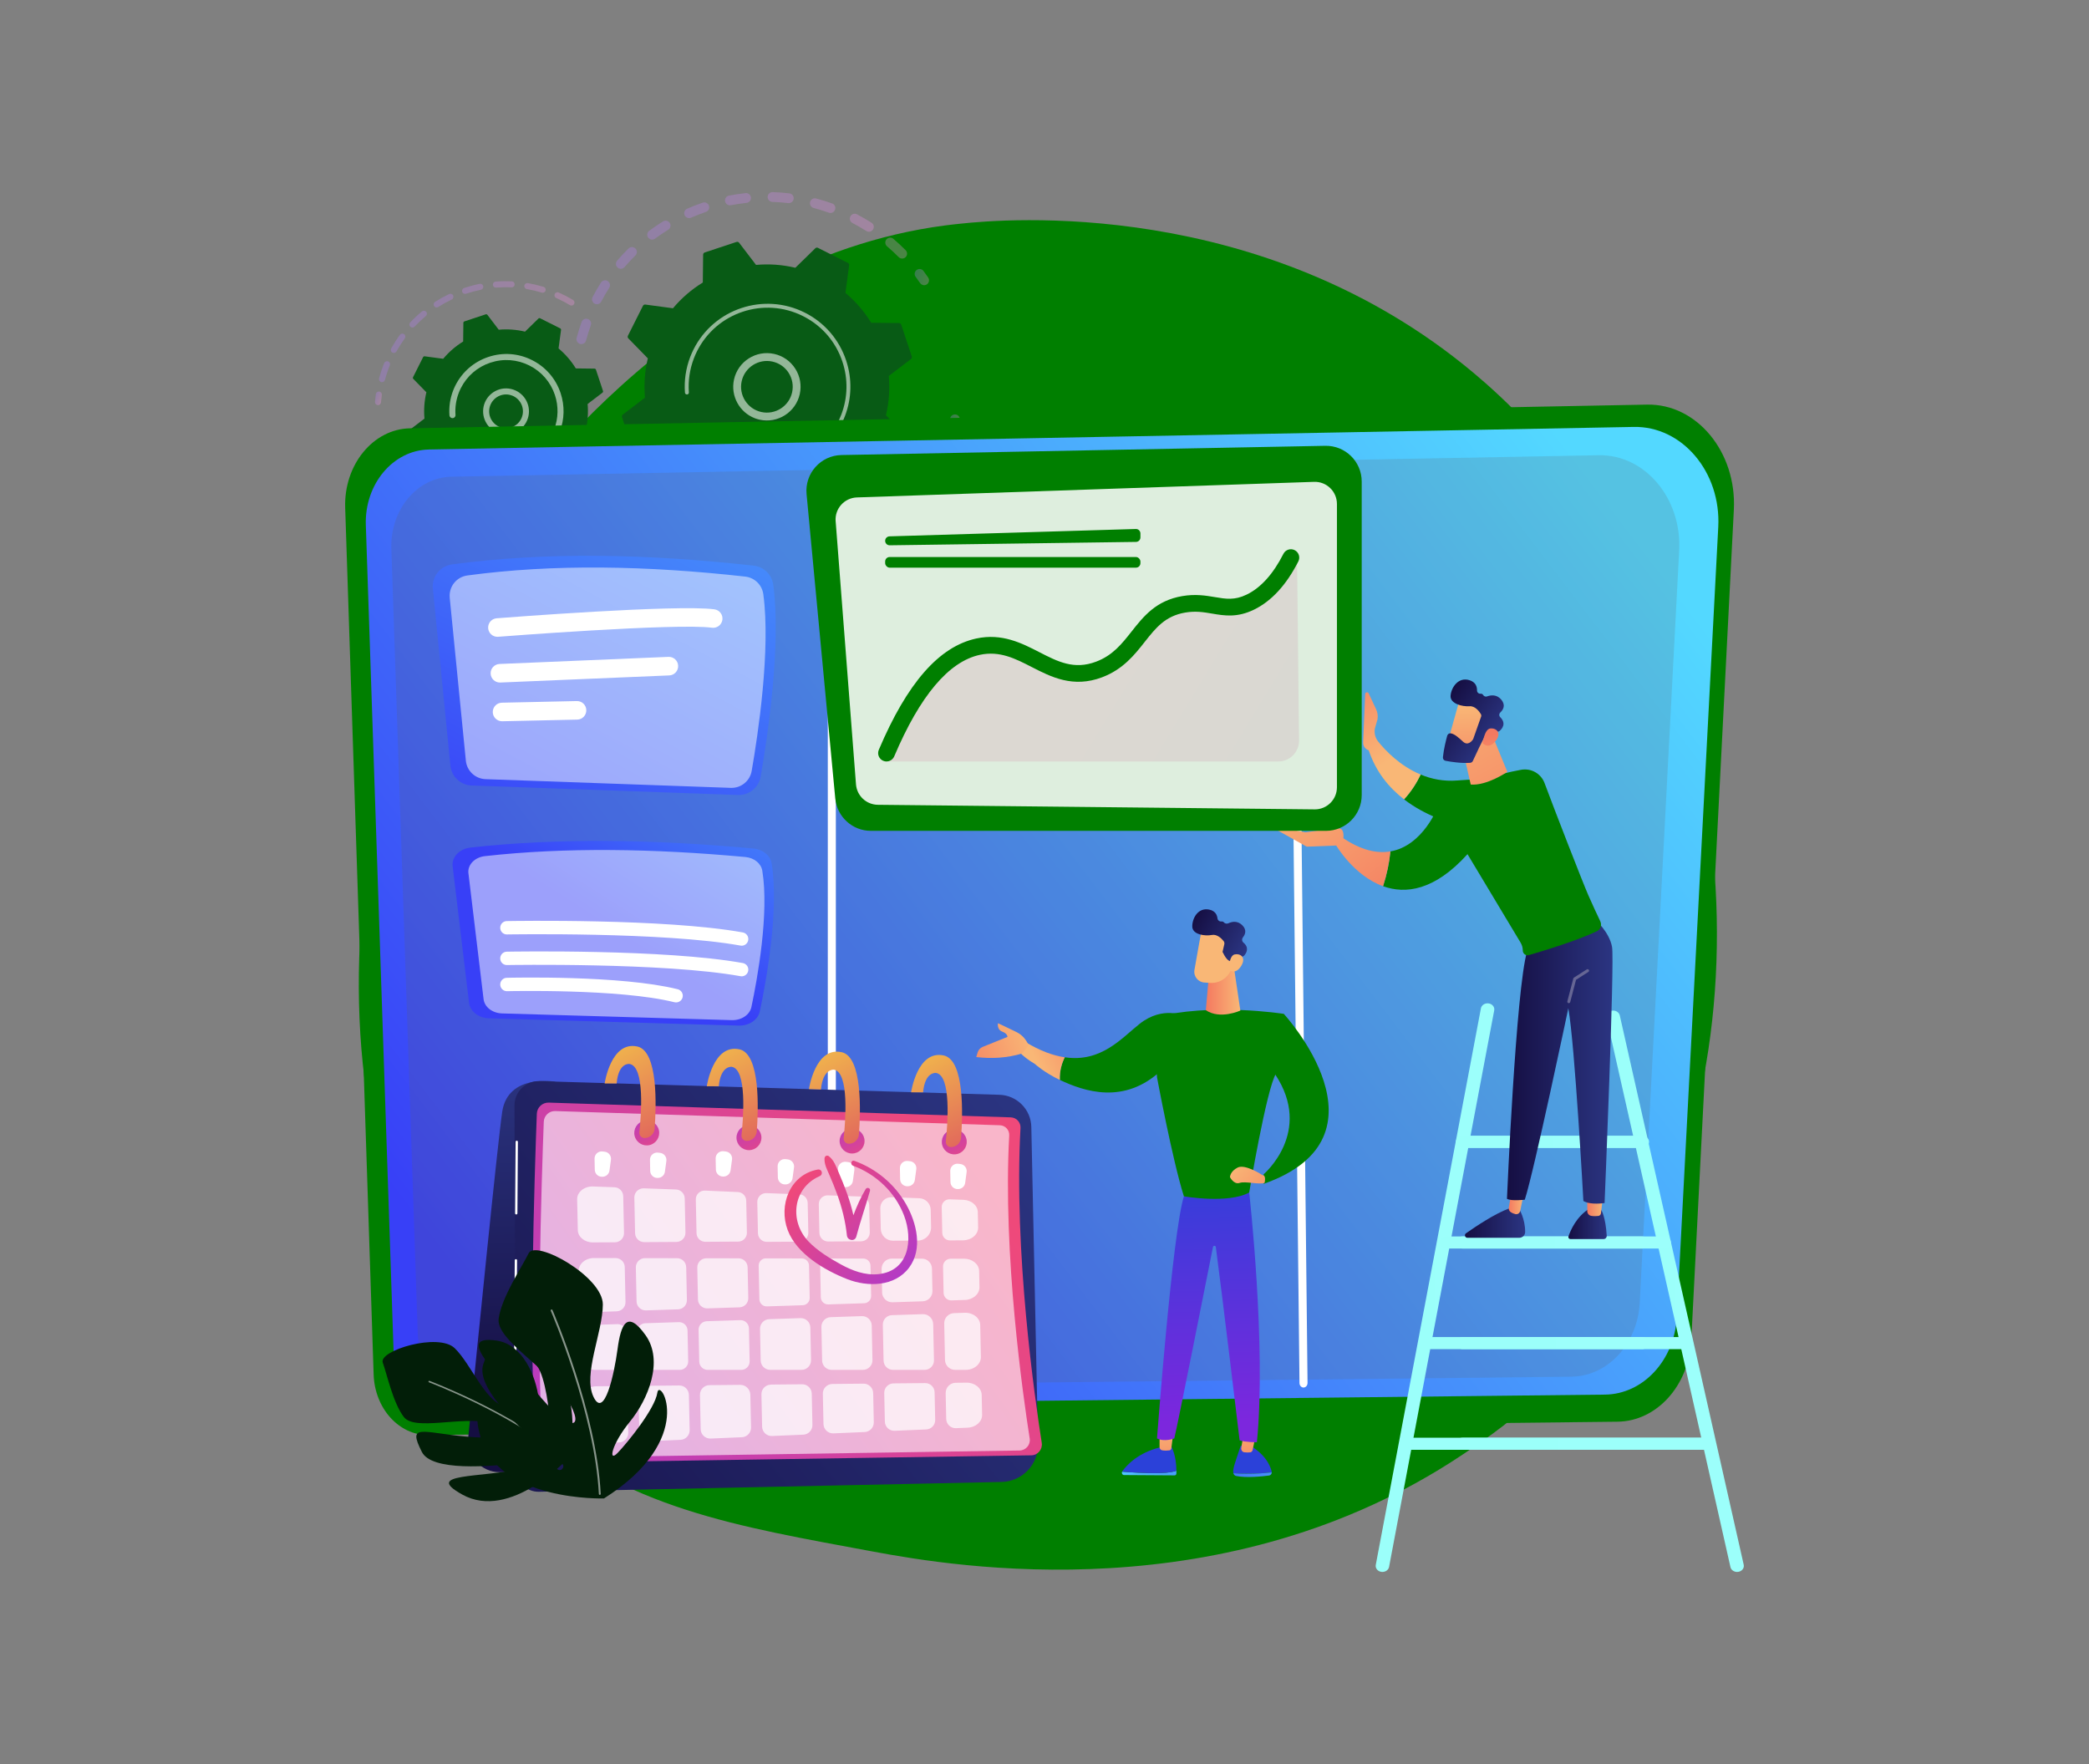<?xml version="1.0" encoding="UTF-8"?>
<svg id="Layer_1" data-name="Layer 1" xmlns="http://www.w3.org/2000/svg" xmlns:xlink="http://www.w3.org/1999/xlink" viewBox="0 0 752 635">
  <rect x="0" y="0" width="752" height="635" fill="#808080" stroke="none"/>
  <defs>
    <style>
      .cls-1 {
        fill: url(#linear-gradient-61);
      }

      .cls-2 {
        fill: url(#linear-gradient-15);
      }

      .cls-3 {
        fill: url(#linear-gradient-13);
      }

      .cls-4 {
        fill: url(#linear-gradient-28);
      }

      .cls-5 {
        fill: url(#linear-gradient-53);
      }

      .cls-6 {
        fill: url(#linear-gradient-42);
      }

      .cls-7 {
        fill: url(#linear-gradient-46);
      }

      .cls-8 {
        fill: url(#linear-gradient-60);
      }

      .cls-9 {
        fill: url(#linear-gradient-2);
      }

      .cls-10 {
        fill: url(#linear-gradient-56);
      }

      .cls-11 {
        fill: url(#linear-gradient-43);
      }

      .cls-12 {
        fill: url(#linear-gradient-25);
      }

      .cls-13 {
        fill: #606060;
        opacity: .18;
      }

      .cls-14 {
        fill: url(#linear-gradient-10);
      }

      .cls-15 {
        fill: url(#linear-gradient-12);
      }

      .cls-16 {
        fill: url(#linear-gradient-40);
      }

      .cls-17 {
        fill: url(#linear-gradient-27);
      }

      .cls-18 {
        opacity: .53;
      }

      .cls-18, .cls-19, .cls-20, .cls-21, .cls-22, .cls-23, .cls-24 {
        fill: #fff;
      }

      .cls-25 {
        opacity: .3;
      }

      .cls-26 {
        fill: #085b15;
      }

      .cls-27 {
        fill: url(#linear-gradient-37);
      }

      .cls-28 {
        fill: url(#linear-gradient-55);
      }

      .cls-29 {
        fill: url(#linear-gradient-39);
      }

      .cls-30 {
        fill: url(#linear-gradient-52);
      }

      .cls-20 {
        opacity: .5;
      }

      .cls-31 {
        fill: url(#linear-gradient-58);
      }

      .cls-32 {
        fill: url(#linear-gradient-47);
      }

      .cls-33 {
        fill: url(#linear-gradient-26);
      }

      .cls-34 {
        fill: url(#linear-gradient-4);
      }

      .cls-35 {
        fill: url(#linear-gradient-35);
      }

      .cls-36 {
        fill: url(#linear-gradient-30);
      }

      .cls-37 {
        fill: url(#linear-gradient-44);
      }

      .cls-38 {
        fill: url(#linear-gradient-49);
      }

      .cls-39 {
        fill: url(#linear-gradient-3);
      }

      .cls-40 {
        fill: url(#linear-gradient-34);
      }

      .cls-21 {
        opacity: .72;
      }

      .cls-41 {
        fill: url(#linear-gradient-5);
      }

      .cls-42 {
        fill: url(#linear-gradient-38);
      }

      .cls-43 {
        fill: url(#linear-gradient-22);
      }

      .cls-44 {
        fill: url(#linear-gradient-24);
      }

      .cls-45 {
        fill: url(#linear-gradient-54);
      }

      .cls-22 {
        opacity: .87;
      }

      .cls-46 {
        fill: url(#linear-gradient-51);
      }

      .cls-47 {
        fill: url(#linear-gradient-8);
      }

      .cls-48 {
        fill: url(#linear-gradient-57);
      }

      .cls-49 {
        fill: url(#linear-gradient-14);
      }

      .cls-50 {
        fill: url(#linear-gradient-62);
      }

      .cls-51 {
        fill: url(#linear-gradient-29);
      }

      .cls-23 {
        opacity: .56;
      }

      .cls-52 {
        fill: url(#linear-gradient-20);
      }

      .cls-53 {
        fill: url(#linear-gradient-17);
      }

      .cls-54 {
        fill: url(#linear-gradient-50);
      }

      .cls-55 {
        fill: url(#linear-gradient-7);
      }

      .cls-56 {
        fill: url(#linear-gradient-9);
      }

      .cls-57 {
        fill: url(#linear-gradient-59);
      }

      .cls-58 {
        fill: url(#linear-gradient-11);
      }

      .cls-59 {
        fill: url(#linear-gradient-19);
      }

      .cls-60 {
        fill: url(#linear-gradient-6);
      }

      .cls-61 {
        fill: url(#linear-gradient-33);
        opacity: .11;
      }

      .cls-62 {
        fill: url(#linear-gradient-36);
      }

      .cls-63 {
        fill: url(#linear-gradient-21);
      }

      .cls-64 {
        fill: url(#linear-gradient-45);
      }

      .cls-24 {
        opacity: .6;
      }

      .cls-65 {
        fill: url(#linear-gradient-48);
      }

      .cls-66 {
        fill: #666694;
      }

      .cls-67 {
        fill: url(#linear-gradient-32);
      }

      .cls-68 {
        fill: url(#linear-gradient-41);
      }

      .cls-69 {
        fill: #021e08;
      }

      .cls-70 {
        fill: url(#linear-gradient-16);
      }

      .cls-71 {
        fill: url(#linear-gradient);
      }

      .cls-72 {
        fill: #007f00;
      }

      .cls-73 {
        fill: url(#linear-gradient-23);
      }

      .cls-74 {
        fill: url(#linear-gradient-31);
      }

      .cls-75 {
        fill: url(#linear-gradient-18);
      }
    </style>
    <linearGradient id="linear-gradient" x1="-1676.55" y1="1189.08" x2="-1575.72" y2="1189.08" gradientTransform="translate(2211.16 -427.46) rotate(20.89)" gradientUnits="userSpaceOnUse">
      <stop offset="0" stop-color="#b37cff"/>
      <stop offset="1" stop-color="#f895e7"/>
    </linearGradient>
    <linearGradient id="linear-gradient-2" x1="-1570.82" y1="1162.53" x2="-1564.93" y2="1162.53" xlink:href="#linear-gradient"/>
    <linearGradient id="linear-gradient-3" x1="-1540.26" y1="1207.52" x2="-1536.22" y2="1207.52" xlink:href="#linear-gradient"/>
    <linearGradient id="linear-gradient-4" x1="-1639.21" y1="1253.48" x2="-1535.36" y2="1253.48" xlink:href="#linear-gradient"/>
    <linearGradient id="linear-gradient-5" x1="-1649.56" y1="1275.37" x2="-1643.74" y2="1275.37" xlink:href="#linear-gradient"/>
    <linearGradient id="linear-gradient-6" x1="-1736.52" y1="1273.05" x2="-1733.65" y2="1273.05" xlink:href="#linear-gradient"/>
    <linearGradient id="linear-gradient-7" x1="-1737.68" y1="1240.77" x2="-1681.36" y2="1240.77" xlink:href="#linear-gradient"/>
    <linearGradient id="linear-gradient-8" x1="-1712.55" y1="1294.76" x2="-1648.26" y2="1294.76" xlink:href="#linear-gradient"/>
    <linearGradient id="linear-gradient-9" x1="-1719.61" y1="1298.78" x2="-1715.22" y2="1298.78" xlink:href="#linear-gradient"/>
    <linearGradient id="linear-gradient-10" x1="574.51" y1="173.61" x2="177.2" y2="476.12" gradientUnits="userSpaceOnUse">
      <stop offset="0" stop-color="#53d8ff"/>
      <stop offset="1" stop-color="#3840f7"/>
    </linearGradient>
    <linearGradient id="linear-gradient-11" x1="14363.82" y1="463.5" x2="14406.54" y2="463.5" gradientTransform="translate(14901.75) rotate(-180) scale(1 -1)" gradientUnits="userSpaceOnUse">
      <stop offset="0" stop-color="#9cfffb"/>
      <stop offset="1" stop-color="#9bfffa"/>
    </linearGradient>
    <linearGradient id="linear-gradient-12" x1="14273.99" y1="464.81" x2="14323.47" y2="464.81" xlink:href="#linear-gradient-11"/>
    <linearGradient id="linear-gradient-13" x1="14308.12" y1="411.03" x2="14377.66" y2="411.03" xlink:href="#linear-gradient-11"/>
    <linearGradient id="linear-gradient-14" x1="14309.38" y1="411.03" x2="14376.4" y2="411.03" xlink:href="#linear-gradient-11"/>
    <linearGradient id="linear-gradient-15" x1="14308.12" y1="447.26" x2="14377.66" y2="447.26" xlink:href="#linear-gradient-11"/>
    <linearGradient id="linear-gradient-16" x1="14300.25" y1="447.26" x2="14383.53" y2="447.26" xlink:href="#linear-gradient-11"/>
    <linearGradient id="linear-gradient-17" x1="14308.12" y1="483.48" x2="14377.66" y2="483.48" xlink:href="#linear-gradient-11"/>
    <linearGradient id="linear-gradient-18" x1="14292.3" y1="483.48" x2="14391.02" y2="483.48" xlink:href="#linear-gradient-11"/>
    <linearGradient id="linear-gradient-19" x1="14284.75" y1="519.7" x2="14377.66" y2="519.7" xlink:href="#linear-gradient-11"/>
    <linearGradient id="linear-gradient-20" x1="14284.75" y1="519.7" x2="14397.08" y2="519.7" xlink:href="#linear-gradient-11"/>
    <linearGradient id="linear-gradient-21" x1="6523.35" y1="440.53" x2="6537.16" y2="440.53" gradientTransform="translate(7101.75) rotate(-180) scale(1 -1)" gradientUnits="userSpaceOnUse">
      <stop offset="0" stop-color="#2b3582"/>
      <stop offset="1" stop-color="#150e42"/>
    </linearGradient>
    <linearGradient id="linear-gradient-22" x1="6524.75" y1="434.11" x2="6530.35" y2="434.11" gradientTransform="translate(7101.75) rotate(-180) scale(1 -1)" gradientUnits="userSpaceOnUse">
      <stop offset="0" stop-color="#f9b776"/>
      <stop offset="1" stop-color="#f47960"/>
    </linearGradient>
    <linearGradient id="linear-gradient-23" x1="6552.73" y1="440.31" x2="6574.4" y2="440.31" xlink:href="#linear-gradient-21"/>
    <linearGradient id="linear-gradient-24" x1="6553.06" y1="431.62" x2="6558.63" y2="431.62" xlink:href="#linear-gradient-22"/>
    <linearGradient id="linear-gradient-25" x1="6521.27" y1="382.2" x2="6559.25" y2="382.2" xlink:href="#linear-gradient-21"/>
    <linearGradient id="linear-gradient-26" x1="501.09" y1="273.24" x2="478.59" y2="240.7" gradientTransform="matrix(1,0,0,1,0,0)" xlink:href="#linear-gradient-22"/>
    <linearGradient id="linear-gradient-27" x1="6637.22" y1="272.99" x2="6592.48" y2="328.65" xlink:href="#linear-gradient-22"/>
    <linearGradient id="linear-gradient-28" x1="6645.71" y1="279.8" x2="6600.96" y2="335.47" xlink:href="#linear-gradient-22"/>
    <linearGradient id="linear-gradient-29" x1="6586.89" y1="239.34" x2="6543.55" y2="318.97" xlink:href="#linear-gradient-22"/>
    <linearGradient id="linear-gradient-30" x1="9903.3" y1="5204.92" x2="9884.14" y2="5230.25" gradientTransform="translate(11621.18 1712.83) rotate(-144.78) scale(1 -1)" xlink:href="#linear-gradient-22"/>
    <linearGradient id="linear-gradient-31" x1="9888.67" y1="5211.03" x2="9911.55" y2="5211.03" gradientTransform="translate(11621.18 1712.83) rotate(-144.78) scale(1 -1)" xlink:href="#linear-gradient-21"/>
    <linearGradient id="linear-gradient-32" x1="9875.25" y1="5224.98" x2="9890.61" y2="5209.22" gradientTransform="translate(11621.18 1712.83) rotate(-144.78) scale(1 -1)" xlink:href="#linear-gradient-22"/>
    <linearGradient id="linear-gradient-33" x1="390.62" y1="236" x2="655.56" y2="397.12" gradientUnits="userSpaceOnUse">
      <stop offset="0" stop-color="#cb236d"/>
      <stop offset="1" stop-color="#4c246d"/>
    </linearGradient>
    <linearGradient id="linear-gradient-34" x1="299.1" y1="210.57" x2="219.62" y2="335" xlink:href="#linear-gradient-10"/>
    <linearGradient id="linear-gradient-35" x1="316.29" y1="55.03" x2="178.95" y2="311.75" xlink:href="#linear-gradient-10"/>
    <linearGradient id="linear-gradient-36" x1="3991.01" y1="381.71" x2="3987.64" y2="507.01" gradientTransform="translate(4173.26) rotate(-180) scale(1 -1)" xlink:href="#linear-gradient-21"/>
    <linearGradient id="linear-gradient-37" x1="7373.7" y1="9521.86" x2="7192.78" y2="9759.5" gradientTransform="translate(10042.76 7559.74) rotate(-91.21) scale(1 -1)" xlink:href="#linear-gradient-21"/>
    <linearGradient id="linear-gradient-38" x1="7215.38" y1="9739.04" x2="7348.49" y2="9542.65" gradientTransform="translate(10042.76 7559.74) rotate(-91.21) scale(1 -1)" gradientUnits="userSpaceOnUse">
      <stop offset="0" stop-color="#a737d5"/>
      <stop offset="1" stop-color="#ef497a"/>
    </linearGradient>
    <linearGradient id="linear-gradient-39" x1="3836.31" y1="461.31" x2="3881.81" y2="421.17" gradientTransform="translate(4173.26) rotate(-180) scale(1 -1)" xlink:href="#linear-gradient-38"/>
    <linearGradient id="linear-gradient-40" x1="3839.02" y1="464.39" x2="3884.53" y2="424.25" gradientTransform="translate(4173.26) rotate(-180) scale(1 -1)" xlink:href="#linear-gradient-38"/>
    <linearGradient id="linear-gradient-41" x1="3835.82" y1="399.32" x2="3825" y2="420.32" gradientTransform="translate(4128.06 1127.44) rotate(-163.15) scale(1 -1)" xlink:href="#linear-gradient-38"/>
    <linearGradient id="linear-gradient-42" x1="3872.6" y1="398.98" x2="3861.78" y2="419.97" gradientTransform="translate(4173.26) rotate(-180) scale(1 -1)" xlink:href="#linear-gradient-38"/>
    <linearGradient id="linear-gradient-43" x1="3909.72" y1="397.77" x2="3898.9" y2="418.76" gradientTransform="translate(4173.26) rotate(-180) scale(1 -1)" xlink:href="#linear-gradient-38"/>
    <linearGradient id="linear-gradient-44" x1="3946.49" y1="396.04" x2="3935.67" y2="417.04" gradientTransform="translate(4161.55 916.24) rotate(-166.72) scale(1 -1)" xlink:href="#linear-gradient-38"/>
    <linearGradient id="linear-gradient-45" x1="3965.69" y1="350.32" x2="3926.4" y2="426.54" gradientTransform="translate(4173.26) rotate(-180) scale(1 -1)" gradientUnits="userSpaceOnUse">
      <stop offset="0" stop-color="#fdf53f"/>
      <stop offset="1" stop-color="#d93c65"/>
    </linearGradient>
    <linearGradient id="linear-gradient-46" x1="3928.91" y1="351.33" x2="3889.62" y2="427.57" xlink:href="#linear-gradient-45"/>
    <linearGradient id="linear-gradient-47" x1="3892.14" y1="352.35" x2="3852.83" y2="428.6" xlink:href="#linear-gradient-45"/>
    <linearGradient id="linear-gradient-48" x1="3855.37" y1="353.52" x2="3816.05" y2="429.81" xlink:href="#linear-gradient-45"/>
    <linearGradient id="linear-gradient-49" x1="5307.4" y1="571.9" x2="5308.23" y2="547.11" gradientTransform="translate(-4857.94)" gradientUnits="userSpaceOnUse">
      <stop offset="0" stop-color="#7c27dd"/>
      <stop offset="1" stop-color="#2b41d9"/>
    </linearGradient>
    <linearGradient id="linear-gradient-50" x1="5336.86" y1="508.45" x2="5285.77" y2="548.56" gradientTransform="translate(-4857.94)" xlink:href="#linear-gradient-10"/>
    <linearGradient id="linear-gradient-51" x1="6769.08" y1="509.06" x2="6766.31" y2="533.26" gradientTransform="translate(7217.56) rotate(-180) scale(1 -1)" xlink:href="#linear-gradient-22"/>
    <linearGradient id="linear-gradient-52" x1="6816.16" y1="520.35" x2="6766.76" y2="559.14" gradientTransform="translate(7217.56) rotate(-180) scale(1 -1)" xlink:href="#linear-gradient-10"/>
    <linearGradient id="linear-gradient-53" x1="6801.91" y1="587.24" x2="6802.74" y2="562.44" gradientTransform="translate(7217.56) rotate(-180) scale(1 -1)" xlink:href="#linear-gradient-49"/>
    <linearGradient id="linear-gradient-54" x1="6798.29" y1="512.16" x2="6795.7" y2="534.79" gradientTransform="translate(7217.56) rotate(-180) scale(1 -1)" xlink:href="#linear-gradient-22"/>
    <linearGradient id="linear-gradient-55" x1="4970.44" y1="511.43" x2="4973.56" y2="413.93" gradientTransform="translate(5405.72) rotate(-180) scale(1 -1)" xlink:href="#linear-gradient-49"/>
    <linearGradient id="linear-gradient-56" x1="4959.22" y1="355.64" x2="4971.66" y2="355.64" gradientTransform="translate(5405.72) rotate(-180) scale(1 -1)" xlink:href="#linear-gradient-22"/>
    <linearGradient id="linear-gradient-57" x1="9076.39" y1="241.72" x2="9098.18" y2="236.42" gradientTransform="translate(7468.62 3565.95) rotate(-151.13) scale(1 -1)" xlink:href="#linear-gradient-22"/>
    <linearGradient id="linear-gradient-58" x1="7703.94" y1="565.58" x2="7726.38" y2="565.58" gradientTransform="translate(7468.62 3565.95) rotate(-151.13) scale(1 -1)" xlink:href="#linear-gradient-21"/>
    <linearGradient id="linear-gradient-59" x1="9075.62" y1="238.57" x2="9097.41" y2="233.27" gradientTransform="translate(7468.62 3565.95) rotate(-151.13) scale(1 -1)" xlink:href="#linear-gradient-22"/>
    <linearGradient id="linear-gradient-60" x1="4962.25" y1="419.1" x2="4940.12" y2="438" gradientTransform="translate(5405.72) rotate(-180) scale(1 -1)" xlink:href="#linear-gradient-22"/>
    <linearGradient id="linear-gradient-61" x1="372.57" y1="381.04" x2="395.47" y2="369.39" gradientTransform="matrix(1,0,0,1,0,0)" xlink:href="#linear-gradient-22"/>
    <linearGradient id="linear-gradient-62" x1="370.49" y1="370.85" x2="340.36" y2="383.7" gradientTransform="matrix(1,0,0,1,0,0)" xlink:href="#linear-gradient-22"/>
  </defs>
  <path class="cls-72" d="M559.23,497.03c-12.73,13.12-24.11,20.83-32.83,26.65-85.02,56.77-182.21,40.41-212.26,34.81-48.48-9.02-89.4-15.39-124.56-47.15-79.9-72.18-76.01-222.76-14.96-316.04,7.24-11.06,68.2-101.42,165.6-114.15,2.38-.31,4.16-.49,5.72-.65,15.07-1.6,108.44-10.02,184.57,53.77,10.9,9.13,28.44,25.6,44.7,50.72,59.47,91.84,59.66,234.09-15.97,312.04Z"/>
  <g>
    <g>
      <g class="cls-25">
        <path class="cls-71" d="M208.65,123.75c-.83-.32-1.31-1.22-1.08-2.11.51-1.93,1.12-3.87,1.8-5.75.33-.92,1.34-1.4,2.26-1.06.01,0,.02,0,.03.01.9.34,1.36,1.34,1.03,2.25-.65,1.79-1.22,3.63-1.71,5.47-.25.94-1.22,1.5-2.16,1.25-.06-.02-.12-.04-.18-.06ZM214.25,109.41c-.06-.02-.13-.05-.19-.09-.86-.45-1.2-1.52-.75-2.39.93-1.78,1.95-3.53,3.02-5.21.52-.82,1.61-1.07,2.44-.54.82.52,1.07,1.62.54,2.44-1.02,1.6-1.98,3.27-2.87,4.95-.42.8-1.37,1.15-2.19.83ZM222.86,96.65c-.18-.07-.36-.17-.52-.31-.74-.63-.83-1.75-.2-2.49,1.3-1.52,2.68-3.01,4.11-4.41.7-.68,1.81-.68,2.5.02.69.7.68,1.81-.02,2.5-1.35,1.33-2.67,2.74-3.9,4.19-.5.58-1.3.76-1.97.5ZM234.12,86.14c-.3-.12-.58-.32-.79-.6-.58-.78-.42-1.89.37-2.47,1.61-1.19,3.29-2.33,4.99-3.38.83-.51,1.92-.25,2.43.58.51.83.25,1.92-.58,2.43-1.62,1-3.21,2.08-4.74,3.21-.5.37-1.14.44-1.69.23ZM247.43,78.4c-.43-.16-.79-.49-.99-.94-.39-.89.01-1.94.91-2.33,1.83-.8,3.72-1.54,5.61-2.19.92-.32,1.93.17,2.25,1.1.32.92-.18,1.93-1.1,2.25-1.8.62-3.6,1.32-5.33,2.08-.44.2-.92.19-1.34.03ZM262.13,73.8c-.55-.21-.99-.69-1.11-1.32-.19-.96.44-1.89,1.4-2.07,1.96-.38,3.97-.68,5.96-.9.97-.1,1.84.6,1.95,1.57.1.97-.6,1.84-1.57,1.95-1.89.2-3.8.49-5.66.85-.34.07-.67.03-.97-.08ZM324.14,92.96c-.23-.09-.44-.22-.63-.41-1.34-1.35-2.75-2.66-4.2-3.89-.74-.63-.83-1.75-.2-2.49.63-.74,1.75-.83,2.49-.2,1.53,1.3,3.01,2.68,4.42,4.1.69.69.68,1.81-.01,2.5-.51.5-1.25.63-1.87.39ZM277.47,72.57c-.69-.26-1.16-.94-1.14-1.71.03-.98.85-1.74,1.82-1.71,2,.06,4.02.22,6.01.45.97.12,1.66.99,1.55,1.96-.12.97-.99,1.66-1.96,1.55-1.89-.22-3.81-.37-5.71-.43-.2,0-.39-.05-.57-.11ZM312.15,83.3c-.11-.04-.22-.09-.32-.16-1.6-1.02-3.27-1.98-4.96-2.86-.87-.45-1.2-1.52-.75-2.38.45-.87,1.52-1.21,2.38-.75,1.78.93,3.53,1.94,5.22,3.01.82.52,1.07,1.62.55,2.44-.46.72-1.35,1-2.12.71ZM292.7,74.8c-.83-.32-1.31-1.22-1.08-2.1.25-.94,1.22-1.51,2.16-1.26,1.93.51,3.87,1.11,5.76,1.79.01,0,.02,0,.04.01.9.34,1.36,1.34,1.03,2.25-.33.92-1.34,1.4-2.26,1.07-1.79-.64-3.63-1.21-5.47-1.7-.06-.02-.12-.04-.18-.06Z"/>
        <path class="cls-9" d="M332.04,102.54c-.33-.12-.62-.34-.83-.65-.51-.75-1.05-1.51-1.6-2.24-.58-.78-.42-1.89.36-2.47.78-.58,1.89-.42,2.47.36.58.77,1.14,1.57,1.68,2.36.55.81.34,1.91-.46,2.46-.5.34-1.11.39-1.63.19Z"/>
      </g>
      <g class="cls-25">
        <path class="cls-39" d="M342.61,155.38c-.8-.3-1.28-1.15-1.1-2.01.19-.89.36-1.8.51-2.71.16-.96,1.07-1.61,2.03-1.45.97.16,1.61,1.07,1.45,2.03-.16.95-.34,1.91-.53,2.85-.2.96-1.14,1.57-2.09,1.37-.09-.02-.18-.05-.27-.08Z"/>
        <path class="cls-34" d="M250.73,205.72c-.76-.29-1.52-.59-2.27-.91-.9-.38-1.32-1.42-.94-2.31.38-.9,1.42-1.32,2.31-.94,1.74.73,3.51,1.39,5.28,1.97.93.3,1.43,1.3,1.13,2.23-.3.93-1.3,1.44-2.23,1.13-1.09-.36-2.2-.75-3.28-1.16ZM240.12,200.61c-.09-.04-.18-.08-.27-.13-1.7-1-3.37-2.09-4.98-3.23-.8-.57-.98-1.67-.42-2.46.57-.8,1.67-.98,2.46-.42,1.52,1.08,3.11,2.11,4.73,3.07.84.5,1.12,1.58.62,2.42-.44.75-1.36,1.05-2.15.75ZM263.03,209.14c-.78-.3-1.26-1.11-1.11-1.96.17-.96,1.09-1.6,2.05-1.43,1.84.33,3.71.59,5.58.76.97.09,1.69.95,1.59,1.93-.09.97-.95,1.69-1.93,1.59-1.96-.18-3.94-.46-5.88-.8-.11-.02-.22-.05-.32-.09ZM228,191.5c-.21-.08-.41-.2-.58-.36-1.43-1.35-2.83-2.78-4.14-4.25-.65-.73-.59-1.84.14-2.5.73-.65,1.84-.59,2.5.14,1.25,1.39,2.57,2.75,3.93,4.03.71.67.74,1.79.08,2.5-.51.54-1.27.69-1.92.44ZM278.14,210.16c-.64-.24-1.1-.85-1.14-1.58-.04-.98.71-1.8,1.69-1.84,1.86-.08,3.75-.24,5.61-.48.97-.12,1.85.56,1.98,1.53.12.97-.56,1.85-1.53,1.98-1.96.25-3.94.42-5.91.51-.25.01-.49-.03-.71-.11ZM293.11,207.85c-.51-.19-.92-.62-1.08-1.19-.25-.94.3-1.91,1.25-2.17,1.81-.49,3.62-1.06,5.37-1.69.92-.33,1.93.14,2.26,1.06.33.92-.14,1.93-1.06,2.26-1.85.67-3.75,1.27-5.65,1.78-.37.1-.75.07-1.09-.05ZM307.21,202.32c-.39-.15-.73-.43-.93-.83-.45-.86-.12-1.93.74-2.39,1.66-.87,3.3-1.82,4.88-2.82.82-.52,1.92-.28,2.44.54.52.82.28,1.92-.54,2.44-1.66,1.06-3.39,2.06-5.13,2.97-.47.25-.99.26-1.45.09ZM319.78,193.85c-.27-.1-.52-.27-.72-.51-.63-.74-.54-1.86.2-2.49,1.43-1.21,2.82-2.5,4.14-3.82.69-.69,1.81-.69,2.5,0,.69.69.7,1.81,0,2.5-1.39,1.4-2.85,2.75-4.36,4.03-.51.43-1.19.53-1.78.3ZM330.18,182.82c-.15-.06-.3-.14-.43-.24-.78-.59-.94-1.7-.35-2.47,1.12-1.49,2.2-3.05,3.19-4.64.52-.83,1.61-1.07,2.44-.56.83.52,1.08,1.61.56,2.44-1.05,1.67-2.18,3.31-3.36,4.88-.48.64-1.33.86-2.04.59ZM337.9,169.79s-.07-.03-.1-.04c-.89-.4-1.28-1.45-.88-2.34.57-1.26,1.11-2.54,1.6-3.83.18-.47.35-.93.52-1.4.33-.92,1.34-1.4,2.26-1.07.94.31,1.4,1.34,1.07,2.26-.18.49-.36.98-.54,1.47-.52,1.35-1.08,2.71-1.68,4.03-.39.86-1.37,1.25-2.24.92Z"/>
        <path class="cls-41" d="M218.16,179.92c-.33-.13-.62-.35-.83-.66-.54-.79-1.06-1.61-1.57-2.44-.51-.83-.25-1.92.58-2.43.83-.51,1.92-.25,2.43.58.48.78.98,1.56,1.49,2.31.55.81.33,1.91-.48,2.45-.5.33-1.1.38-1.62.19Z"/>
      </g>
      <g>
        <path class="cls-26" d="M227.7,161.62c.11.33.42.56.77.57l10.05.12c2.45,4,5.56,7.64,9.27,10.74l-1.34,9.96c-.05.35.13.69.45.85l10.78,5.41c.32.16.7.1.95-.15l7.19-7.02c4.7,1.13,9.48,1.45,14.15,1.03l6.1,7.99c.21.28.58.39.92.28l11.45-3.79c.33-.11.56-.42.57-.77l.12-10.05c4-2.45,7.64-5.56,10.74-9.27l9.96,1.34c.35.05.69-.13.85-.45l5.41-10.78c.16-.31.1-.7-.15-.95l-7.02-7.19c1.13-4.7,1.45-9.48,1.03-14.15l7.99-6.1c.28-.21.39-.58.28-.92l-3.79-11.45c-.11-.33-.42-.56-.77-.57l-10.05-.12c-2.45-4-5.56-7.64-9.27-10.74l1.34-9.96c.05-.35-.13-.69-.45-.85l-10.78-5.41c-.31-.16-.7-.1-.95.15l-7.19,7.02c-4.7-1.13-9.48-1.45-14.15-1.03l-6.1-7.99c-.21-.28-.58-.39-.92-.28l-11.45,3.79c-.33.11-.56.42-.57.77l-.12,10.05c-4,2.45-7.64,5.56-10.74,9.27l-9.96-1.34c-.35-.05-.69.13-.85.45l-5.41,10.78c-.16.31-.1.7.15.95l7.02,7.19c-1.13,4.7-1.45,9.48-1.03,14.15l-7.99,6.1c-.28.21-.39.58-.28.92l3.79,11.45Z"/>
        <path class="cls-23" d="M271.74,150.56c-5.52-2.11-8.82-8.01-7.51-13.95,1.45-6.53,7.93-10.66,14.46-9.21,3.16.7,5.86,2.59,7.6,5.32,1.74,2.73,2.31,5.98,1.61,9.14-1.45,6.53-7.93,10.66-14.46,9.21-.59-.13-1.16-.3-1.71-.51ZM279.4,130.56c-.43-.16-.87-.3-1.32-.4-5-1.11-9.98,2.06-11.09,7.06-1.11,5,2.06,9.98,7.06,11.09,5,1.11,9.98-2.06,11.09-7.06.54-2.42.1-4.91-1.23-7.01-1.08-1.7-2.66-2.98-4.51-3.68Z"/>
        <path class="cls-23" d="M265.73,167.01c-.95-.36-1.88-.77-2.8-1.24h0c-.29-.15-.58-.3-.86-.45-1.4-.76-2.74-1.64-4-2.6-.02-.01-.03-.03-.05-.04-.05-.04-.1-.08-.15-.11-.09-.07-.19-.15-.28-.22-.24-.2-.32-.52-.22-.8.03-.07.06-.13.11-.19.24-.3.69-.35.99-.11,1.57,1.26,3.28,2.36,5.09,3.27,8.99,4.52,19.26,3.79,27.33-1.02,4.48-2.67,8.28-6.61,10.79-11.61.44-.88.83-1.77,1.18-2.67,2.32-6.09,2.48-12.73.4-19-2.38-7.2-7.43-13.04-14.21-16.44-14-7.03-31.09-1.36-38.12,12.63-.43.86-.82,1.74-1.16,2.64-1.48,3.88-2.1,8.05-1.79,12.2,0,.11,0,.21-.04.3-.09.25-.33.43-.61.45-.39.03-.73-.26-.76-.65-.33-4.35.32-8.73,1.87-12.8.36-.94.77-1.87,1.22-2.77,7.38-14.69,25.33-20.63,40.02-13.26,7.12,3.57,12.41,9.71,14.92,17.26,2.18,6.58,2.02,13.56-.42,19.95-.36.95-.78,1.89-1.24,2.81-3.57,7.12-9.71,12.41-17.26,14.92-6.58,2.18-13.56,2.01-19.95-.42Z"/>
      </g>
    </g>
    <g>
      <g class="cls-25">
        <path class="cls-60" d="M135.69,145.77c-.44-.17-.74-.61-.7-1.11.07-.92.18-1.86.3-2.78.08-.6.63-1.01,1.23-.93.6.08,1.01.64.93,1.23-.12.88-.22,1.77-.29,2.65-.05.6-.57,1.05-1.17,1-.11,0-.21-.03-.3-.07Z"/>
        <path class="cls-55" d="M137.12,137.49c-.52-.2-.81-.76-.66-1.3.41-1.54.91-3.08,1.48-4.57.12-.31.24-.63.37-.94.23-.56.89-.8,1.42-.6.56.23.83.86.6,1.42-.12.3-.24.6-.35.9-.54,1.42-1.02,2.89-1.41,4.36-.16.58-.76.93-1.34.77-.04-.01-.07-.02-.11-.03ZM141.38,126.99s-.1-.04-.14-.07c-.53-.29-.72-.96-.42-1.49.94-1.69,1.99-3.34,3.13-4.9.36-.49,1.04-.59,1.53-.24.49.36.59,1.04.24,1.53-1.08,1.49-2.09,3.06-2.99,4.67-.27.48-.84.68-1.34.49ZM148.07,117.83c-.13-.05-.25-.12-.36-.22-.44-.41-.46-1.1-.05-1.54,1.32-1.41,2.75-2.75,4.24-3.98.46-.39,1.15-.32,1.54.14.38.46.32,1.15-.14,1.54-1.42,1.18-2.78,2.45-4.04,3.79-.31.33-.78.42-1.18.27ZM156.8,110.6c-.21-.08-.4-.23-.53-.43-.32-.51-.18-1.18.33-1.51,1.63-1.04,3.34-1.99,5.08-2.82.54-.26,1.2-.03,1.45.52.26.54.03,1.2-.52,1.46-1.66.79-3.29,1.7-4.85,2.69-.3.19-.67.22-.98.1ZM167.03,105.72c-.29-.11-.54-.35-.65-.67-.19-.57.12-1.19.69-1.38,1.83-.61,3.72-1.12,5.61-1.5.59-.12,1.17.26,1.29.85s-.26,1.17-.85,1.29c-1.8.37-3.61.85-5.35,1.43-.25.08-.51.07-.73-.02ZM178.13,103.47c-.38-.15-.67-.5-.7-.94-.05-.6.4-1.13,1-1.17,1.93-.15,3.88-.18,5.81-.09.6.03,1.07.54,1.04,1.14-.03.6-.54,1.07-1.14,1.04-1.84-.09-3.7-.06-5.54.08-.17.01-.33-.01-.47-.07ZM189.45,104.01c-.48-.18-.78-.68-.69-1.21.1-.59.67-.99,1.26-.89,1.9.33,3.8.78,5.65,1.34.58.19.9.79.73,1.36-.18.58-.78.9-1.36.73-1.77-.54-3.58-.97-5.39-1.28-.07-.01-.14-.03-.2-.06ZM205.33,109.92c-.06-.02-.12-.05-.17-.08-1.36-.82-2.8-1.58-4.26-2.25-.22-.1-.44-.2-.66-.3-.55-.24-.8-.89-.56-1.44.24-.55.9-.82,1.44-.56.23.1.47.21.7.32,1.53.71,3.03,1.5,4.46,2.36.52.31.68.98.37,1.5-.28.46-.84.64-1.32.46Z"/>
      </g>
      <g class="cls-25">
        <path class="cls-47" d="M165.8,192.67c-.56-.21-.84-.83-.64-1.4.21-.57.83-.86,1.4-.65,1.7.63,3.46,1.15,5.22,1.56.58.14.95.72.81,1.31-.14.59-.73.95-1.31.81-1.85-.43-3.69-.99-5.47-1.64,0,0,0,0-.01,0ZM160.68,190.43s-.07-.03-.11-.05c-1.69-.86-3.35-1.84-4.93-2.9-.5-.34-.63-1.01-.3-1.51.34-.5,1.02-.63,1.52-.3,1.5,1.01,3.09,1.94,4.7,2.77.54.27.75.93.48,1.47-.26.5-.85.72-1.36.53ZM176.65,195.21c-.45-.17-.75-.63-.7-1.14.06-.6.6-1.03,1.2-.97,1.81.19,3.64.28,5.45.26.6,0,1.1.47,1.11,1.08,0,.6-.47,1.1-1.08,1.11-1.9.03-3.82-.06-5.71-.27-.1-.01-.19-.03-.27-.07ZM151.42,184.21c-.12-.04-.23-.11-.33-.2-1.44-1.25-2.81-2.59-4.08-4-.4-.45-.37-1.14.08-1.54.45-.4,1.14-.37,1.54.08,1.21,1.35,2.52,2.63,3.89,3.82.46.4.5,1.08.11,1.54-.31.36-.8.46-1.21.3ZM187.79,195.06c-.36-.14-.64-.46-.69-.87-.08-.6.34-1.15.93-1.23,1.8-.24,3.59-.6,5.35-1.06.58-.15,1.18.2,1.33.78.15.58-.2,1.18-.78,1.33-1.84.48-3.72.86-5.61,1.11-.19.03-.37,0-.54-.06ZM198.58,192.23c-.28-.11-.51-.32-.63-.62-.22-.56.05-1.2.61-1.42,1.69-.67,3.35-1.45,4.94-2.31.53-.29,1.19-.09,1.48.44.29.53.09,1.19-.44,1.48-1.67.91-3.41,1.72-5.18,2.42-.26.1-.54.1-.79,0ZM208.37,186.91c-.19-.07-.37-.2-.5-.39-.35-.49-.24-1.17.26-1.52,1.48-1.05,2.91-2.21,4.24-3.43.44-.41,1.14-.38,1.54.07.41.45.38,1.14-.07,1.54-1.4,1.28-2.9,2.49-4.45,3.59-.31.22-.69.26-1.02.13Z"/>
        <path class="cls-56" d="M143.92,175.89c-.2-.08-.37-.21-.5-.39-.54-.77-1.05-1.55-1.53-2.33-.32-.51-.16-1.19.36-1.5.51-.31,1.19-.16,1.5.36.46.75.95,1.49,1.46,2.22.35.49.23,1.17-.27,1.52-.31.22-.69.25-1.02.13Z"/>
      </g>
      <g>
        <path class="cls-26" d="M149.8,163.03c.07.22.28.38.52.38l6.73.08c1.64,2.68,3.72,5.11,6.21,7.19l-.89,6.66c-.03.23.09.46.3.57l7.21,3.62c.21.11.47.07.63-.1l4.81-4.7c3.14.75,6.34.97,9.47.69l4.08,5.35c.14.19.39.26.61.19l7.66-2.54c.22-.07.38-.28.38-.52l.08-6.73c2.68-1.64,5.12-3.72,7.19-6.21l6.66.89c.23.03.46-.09.57-.3l3.62-7.21c.11-.21.07-.47-.1-.63l-4.7-4.81c.75-3.14.97-6.34.69-9.47l5.35-4.08c.19-.14.26-.39.19-.61l-2.54-7.66c-.07-.22-.28-.38-.52-.38l-6.73-.08c-1.64-2.68-3.72-5.11-6.21-7.19l.89-6.66c.03-.23-.09-.46-.3-.57l-7.21-3.62c-.21-.11-.47-.07-.63.1l-4.81,4.7c-3.14-.75-6.34-.97-9.47-.69l-4.08-5.35c-.14-.19-.39-.26-.61-.19l-7.66,2.54c-.22.07-.38.28-.38.52l-.08,6.73c-2.68,1.64-5.11,3.72-7.19,6.21l-6.66-.89c-.23-.03-.46.09-.57.3l-3.62,7.21c-.11.21-.07.47.1.63l4.7,4.81c-.75,3.14-.97,6.34-.69,9.47l-5.35,4.08c-.19.14-.26.39-.19.61l2.54,7.66Z"/>
        <path class="cls-23" d="M179.2,155.77c-1.65-.63-3.04-1.76-4-3.27-1.18-1.86-1.57-4.07-1.1-6.22.99-4.44,5.4-7.26,9.85-6.27,4.45,1,7.26,5.41,6.27,9.85-.48,2.15-1.76,3.99-3.63,5.18-1.86,1.19-4.07,1.58-6.23,1.1-.4-.09-.79-.21-1.17-.35ZM184.33,142.39c-.27-.1-.56-.19-.85-.26-3.27-.72-6.52,1.35-7.25,4.62-.35,1.58-.07,3.21.81,4.58.87,1.37,2.22,2.31,3.81,2.67h0c1.58.35,3.21.06,4.58-.81,1.37-.87,2.32-2.22,2.67-3.81.66-2.97-.99-5.93-3.76-6.99Z"/>
        <path class="cls-23" d="M175.01,167.21c-.65-.25-1.28-.53-1.91-.84-1.25-.63-2.44-1.38-3.54-2.25-.05-.04-.1-.08-.15-.12-.38-.3-.5-.81-.34-1.24.04-.1.1-.2.17-.3.38-.47,1.06-.54,1.53-.17,1.02.82,2.12,1.53,3.29,2.12h0c.06.03.13.06.19.1,2.78,1.36,5.8,1.98,8.81,1.85,1.64-.07,3.27-.36,4.87-.87.01,0,.03,0,.04-.01.04-.01.08-.03.12-.04,4.66-1.54,8.44-4.81,10.65-9.2.29-.57.54-1.15.76-1.73,1.5-3.94,1.6-8.24.26-12.3-1.54-4.66-4.81-8.44-9.2-10.64-4.39-2.2-9.37-2.57-14.03-1.02-4.66,1.54-8.44,4.81-10.65,9.2-.28.56-.53,1.13-.75,1.71-.96,2.51-1.36,5.21-1.16,7.89.01.17-.01.32-.07.47-.15.38-.5.67-.94.7-.6.04-1.13-.41-1.17-1.01-.22-3,.22-6.02,1.29-8.83.25-.65.53-1.29.84-1.91,2.47-4.91,6.7-8.56,11.91-10.29,5.21-1.73,10.79-1.33,15.7,1.15,4.91,2.47,8.56,6.69,10.29,11.91,1.5,4.54,1.39,9.35-.29,13.76-.25.65-.53,1.3-.85,1.94-4.77,9.5-15.96,13.7-25.7,9.99Z"/>
      </g>
    </g>
  </g>
  <g>
    <path class="cls-72" d="M147.59,154.18l445.31-8.53c17.93-.34,32.32,17.09,31.25,37.87l-15.33,298.92c-.84,16.36-12.44,29.18-26.56,29.33l-428.05,4.8c-10.57.12-19.31-9.55-19.71-21.81l-10.24-311.98c-.51-15.44,10.02-28.34,23.33-28.6Z"/>
    <path class="cls-14" d="M154.41,161.8l433.69-8.12c17.46-.33,31.48,16.26,30.44,36.03l-14.93,284.4c-.82,15.56-12.12,27.76-25.87,27.91l-416.88,4.57c-10.3.11-18.8-9.08-19.2-20.75l-9.97-296.82c-.49-14.69,9.76-26.97,22.72-27.21Z"/>
    <path class="cls-13" d="M162.52,171.6l412.97-7.73c16.63-.31,29.97,15.49,28.98,34.31l-14.21,270.81c-.78,14.82-11.54,26.43-24.63,26.57l-396.97,4.35c-9.81.11-17.91-8.65-18.28-19.76l-9.5-282.64c-.47-13.99,9.29-25.68,21.63-25.91Z"/>
    <path class="cls-19" d="M299.44,498.99c-.8,0-1.45-.74-1.45-1.64V173.59c0-.91.65-1.64,1.45-1.64s1.45.74,1.45,1.64v323.76c0,.91-.65,1.64-1.45,1.64Z"/>
    <path class="cls-19" d="M469.24,499.47c-.79,0-1.44-.72-1.45-1.62l-3.53-323.76c0-.91.63-1.65,1.43-1.66.81-.03,1.46.72,1.47,1.62l3.53,323.76c0,.91-.63,1.65-1.43,1.66h-.02Z"/>
  </g>
  <g>
    <g>
      <path class="cls-58" d="M497.64,565.85c1.17,0,2.2-.75,2.4-1.81l37.85-200.34c.22-1.18-.67-2.31-1.99-2.5-1.33-.2-2.58.6-2.8,1.78l-37.85,200.34c-.22,1.18.67,2.31,1.99,2.5.14.02.27.03.41.03Z"/>
      <path class="cls-15" d="M625.32,565.85c.16,0,.32-.01.48-.04,1.32-.24,2.17-1.38,1.9-2.56l-44.61-197.73c-.27-1.18-1.55-1.94-2.87-1.7-1.32.24-2.17,1.38-1.9,2.56l44.61,197.73c.23,1.03,1.25,1.74,2.38,1.74Z"/>
      <path class="cls-3" d="M526.52,413.2h64.67c1.34,0,2.43-.97,2.43-2.17s-1.09-2.17-2.43-2.17h-64.67c-1.34,0-2.43.97-2.43,2.17s1.09,2.17,2.43,2.17Z"/>
      <path class="cls-49" d="M527.69,413.2h62.33c1.29,0,2.34-.97,2.34-2.17s-1.05-2.17-2.34-2.17h-62.33c-1.29,0-2.34.97-2.34,2.17s1.05,2.17,2.34,2.17Z"/>
      <path class="cls-2" d="M526.52,449.43h64.67c1.34,0,2.43-.97,2.43-2.17s-1.09-2.17-2.43-2.17h-64.67c-1.34,0-2.43.97-2.43,2.17s1.09,2.17,2.43,2.17Z"/>
      <path class="cls-70" d="M520.65,449.43h78.41c1.34,0,2.43-.97,2.43-2.17s-1.09-2.17-2.43-2.17h-78.41c-1.34,0-2.43.97-2.43,2.17s1.09,2.17,2.43,2.17Z"/>
      <path class="cls-53" d="M526.52,485.65h64.67c1.34,0,2.43-.97,2.43-2.17s-1.09-2.17-2.43-2.17h-64.67c-1.34,0-2.43.97-2.43,2.17s1.09,2.17,2.43,2.17Z"/>
      <path class="cls-75" d="M513.16,485.65h93.86c1.34,0,2.43-.97,2.43-2.17s-1.09-2.17-2.43-2.17h-93.86c-1.34,0-2.43.97-2.43,2.17s1.09,2.17,2.43,2.17Z"/>
      <path class="cls-59" d="M526.52,521.88h88.04c1.34,0,2.43-.97,2.43-2.17s-1.09-2.17-2.43-2.17h-88.04c-1.34,0-2.43.97-2.43,2.17s1.09,2.17,2.43,2.17Z"/>
      <path class="cls-52" d="M507.1,521.88h107.46c1.34,0,2.43-.97,2.43-2.17s-1.09-2.17-2.43-2.17h-107.46c-1.34,0-2.43.97-2.43,2.17s1.09,2.17,2.43,2.17Z"/>
    </g>
    <g>
      <path class="cls-63" d="M576.47,435.66s1.54,2.42,1.92,9.19c.04.63-.46,1.17-1.1,1.17h-12.01c-.48,0-.83-.47-.67-.93.7-2.08,2.83-7.16,7.58-10.06l4.28.63Z"/>
      <path class="cls-43" d="M576.99,431.07l-.68,5.69c-.06.49-.44.88-.94.94-.66.08-1.61.13-2.54-.02-.84-.14-1.45-.89-1.45-1.74v-5.5l5.6.63Z"/>
      <path class="cls-73" d="M546.77,435.03s2.3,3.57,2.25,8.47c-.01,1.15-.98,2.07-2.13,2.07h-18.65c-.87,0-1.23-1.12-.51-1.62,3.53-2.48,10.46-7.11,15.48-8.93h3.56Z"/>
      <path class="cls-44" d="M548.69,428.88l-1.45,7.03c-.16.79-.93,1.32-1.72,1.14-.48-.11-1.04-.31-1.64-.69-.57-.36-.86-1.04-.74-1.7l1.5-8.52,4.05,2.73Z"/>
      <path class="cls-12" d="M574.33,331.11s5.04,4.44,5.98,9.78c.95,5.34-2.69,92.16-2.69,92.16,0,0-5.04.84-7.63-.74,0,0-3.08-56.35-5.42-69.37,0,0-12.27,58.37-15.67,68.92,0,0-4.85.59-6.42-.33,0,0,3.22-75.66,7.26-89.11l24.59-11.31Z"/>
      <path class="cls-66" d="M564.73,361.11c.24,0,.45-.16.52-.4l2.09-8,4.45-2.85c.25-.16.32-.49.16-.74-.16-.25-.49-.32-.74-.16l-4.62,2.96c-.11.07-.19.18-.23.31l-2.14,8.21c-.07.29.1.58.38.65.04.01.09.02.14.02Z"/>
      <path class="cls-72" d="M524.64,280.95c21.2-1.76,26.74,2.63,26.74,2.63l-10.19,16.08s-20.83-.41-35.76-11.92c2.79-3.01,4.73-6.33,5.98-8.92,3.85,1.6,8.28,2.54,13.23,2.13Z"/>
      <path class="cls-33" d="M491.44,249.83c.03-.68.95-.86,1.24-.25l2.71,5.77c.52,1.12.69,2.36.48,3.58l-.95,3.36c-.28,1.64.14,3.32,1.18,4.62,2.49,3.11,7.78,8.78,15.32,11.91-1.24,2.59-3.18,5.91-5.98,8.92-5.48-4.22-10.16-9.93-12.73-17.67-1.23-.38-2.05-1.54-2-2.82l.73-17.42Z"/>
      <path class="cls-72" d="M517.66,290.27c7.46-8.04,21.68-11.68,29.91-13.17,3.61-.65,7.16,1.35,8.44,4.79,3.7,9.96,13.78,35.86,15.73,40.31,1.6,3.65,3.27,7.22,4.34,9.45.63,1.33.08,2.93-1.25,3.57-6.92,3.34-19.39,7.11-24.44,8.59-1.11.32-2.22-.51-2.22-1.67,0-.98-.27-1.94-.77-2.79l-19.13-31.88c-11.92,13.22-22.37,14.43-30.39,11.54,1.35-4.17,2.23-8.35,2.65-12.53,11.85-2.03,17.13-16.21,17.13-16.21Z"/>
      <path class="cls-17" d="M480.94,304.26l2.14-2.85c6.92,4.76,12.71,5.88,17.45,5.07-.42,4.18-1.31,8.36-2.65,12.53-10.57-3.81-16.93-14.75-16.93-14.75Z"/>
      <path class="cls-4" d="M482.45,304.31l-12.05.47-11.09-6.2c1.59-1,10.6,1.04,10.6,1.04,0,0,9.41-1.42,11.96-1.43,2.12,0,1.81,3.04,1.65,4.07-.03.21-.06.34-.06.34l-1.01,1.7Z"/>
      <path class="cls-51" d="M536.25,262.33l6.36,15.51s-7.3,5.06-13.18,4.57l-3.17-13.95,10-6.14Z"/>
      <g>
        <path class="cls-36" d="M525.51,251.76c-.15.21-4.6,16.3-4.6,16.3l9.24,2.35,6.49-14.62s-8.69-7.47-11.13-4.02Z"/>
        <path class="cls-74" d="M533.16,258l-2.81,7.96c-.04.1-.08.2-.15.29-.38.54-1.83,2.31-3.55.72-1.56-1.45-3.01-2.74-4.34-2.98-.6-.11-1.18.26-1.34.85-.4,1.46-1.25,4.77-1.55,7.76-.06.61.36,1.15.96,1.27,1.8.34,5.63.96,8.83.73.43-.03.81-.29.99-.68.88-1.92,3.58-7.76,4.58-9.27.94-1.42,3.25-1.38,4.22-1.29.32.03.63-.07.87-.28.85-.74,2.46-2.64.19-4.91-.47-.47-.46-1.24.03-1.7.97-.92,2.02-2.54.39-4.55-1.65-2.05-3.83-1.72-5.16-1.23-.54.2-1.13-.03-1.42-.52-.17-.28-.46-.49-.96-.45-.68.06-1.25-.51-1.24-1.19.02-1.31-.45-2.97-2.72-3.68-4.04-1.26-6.55,2.64-6.8,5.55-.25,2.91,4.2,4.02,6.82,3.83,1.99-.15,3.47,1.82,4.06,2.78.19.3.23.67.11,1.01Z"/>
        <path class="cls-67" d="M533.72,267.53s.65-5.05,2.75-5.3c2.1-.25,4.15,1.48,2.06,4.32-2.6,3.53-4.81.98-4.81.98Z"/>
      </g>
    </g>
    <g>
      <path class="cls-72" d="M477.32,299.08h-163.82c-6.64,0-12.19-5.05-12.82-11.66l-10.33-109.54c-.7-7.46,5.08-13.94,12.57-14.08l174.15-3.32c7.2-.14,13.12,5.66,13.12,12.87v112.86c0,7.11-5.76,12.87-12.87,12.87Z"/>
      <path class="cls-22" d="M300.82,187.63l7.32,94.72c.32,4.11,3.73,7.3,7.85,7.35l157.24,1.65c4.43.05,8.04-3.53,8.04-7.96v-101.98c0-4.5-3.73-8.11-8.23-7.96l-164.56,5.61c-4.53.15-8.02,4.05-7.67,8.57Z"/>
      <path class="cls-61" d="M318.64,274.11h141.5c4.17,0,7.53-3.4,7.49-7.57l-.72-66.03-12.03,15.22-9.74,1.24s-8.73.31-11.07.62c-2.34.31-13.13,2.8-13.13,2.8l-10.4,5.29-2.44,6.72-7.15,4.1-7.76,4.56h-15.77l-19.4-8.66h-6.58l-11.95,6.97-11.19,12.99-9.63,21.75Z"/>
      <path class="cls-72" d="M320.2,193.07l88.67-2.65c.91-.03,1.66.7,1.66,1.61v1.43c0,.88-.71,1.6-1.59,1.61l-88.67,1.22c-.9.01-1.63-.71-1.63-1.61h0c0-.87.69-1.59,1.56-1.61Z"/>
      <rect class="cls-72" x="318.64" y="200.51" width="91.89" height="3.83" rx="1.61" ry="1.61"/>
      <path class="cls-72" d="M319.13,274.11c-.39,0-.79-.08-1.18-.24-1.53-.65-2.25-2.42-1.6-3.95,10.22-24.08,21.7-37.19,35.11-40.08,9.23-1.99,16.38,1.68,22.68,4.92,6.71,3.44,12.5,6.42,20.44,3.42,5.99-2.26,9.27-6.42,12.75-10.83,4.33-5.49,8.81-11.17,18.3-12.78,4.74-.8,8.45-.18,11.72.37,3.96.67,7.09,1.2,11.42-.9,5.09-2.46,9.55-7.4,13.24-14.68.75-1.48,2.57-2.08,4.05-1.32,1.48.75,2.08,2.57,1.32,4.05-4.31,8.48-9.69,14.33-15.99,17.38-6.06,2.93-10.63,2.16-15.04,1.41-3.07-.52-5.97-1.01-9.71-.37-7.2,1.22-10.61,5.55-14.57,10.57-3.65,4.63-7.79,9.88-15.35,12.73-10.44,3.94-18.35-.12-25.32-3.7-5.93-3.04-11.53-5.92-18.66-4.39-11.19,2.41-21.56,14.71-30.83,36.54-.49,1.15-1.6,1.84-2.78,1.84Z"/>
    </g>
  </g>
  <g>
    <path class="cls-40" d="M162.94,311.82l5.91,49.19c.37,3.07,3.44,5.44,7.18,5.55l89.85,2.63c3.74.11,7-2.07,7.64-5.11,2.32-10.98,7-36.6,4.26-53.31-.46-2.81-3.17-5.02-6.6-5.33-35.95-3.3-70.17-3.86-101.79-.34-4,.44-6.85,3.42-6.45,6.72Z"/>
    <path class="cls-20" d="M168.63,314.37l5.45,45.31c.34,2.83,3.17,5.01,6.61,5.12l82.76,2.42c3.44.1,6.44-1.91,7.04-4.7,2.14-10.12,6.45-33.72,3.92-49.11-.43-2.59-2.92-4.62-6.08-4.91-33.12-3.04-64.64-3.56-93.77-.32-3.68.41-6.31,3.15-5.94,6.19Z"/>
    <path class="cls-19" d="M266.98,340.42c-.14,0-.29-.01-.43-.04-27.56-4.98-83.47-4.02-84.03-4.01-1.34.05-2.43-1.03-2.45-2.36-.02-1.33,1.03-2.43,2.36-2.45,2.31-.04,56.94-.98,84.97,4.09,1.31.24,2.18,1.49,1.94,2.8-.21,1.16-1.22,1.98-2.37,1.98Z"/>
    <path class="cls-19" d="M243.38,360.85c-.19,0-.39-.02-.59-.07-19.72-4.95-59.85-3.99-60.25-3.98-.02,0-.04,0-.06,0-1.3,0-2.37-1.04-2.41-2.35-.03-1.33,1.02-2.44,2.35-2.47,1.67-.04,41.2-.98,61.55,4.12,1.29.32,2.07,1.63,1.75,2.92-.27,1.09-1.26,1.82-2.33,1.82Z"/>
    <path class="cls-19" d="M266.98,351.44c-.14,0-.29-.01-.43-.04-27.56-4.98-83.47-4.02-84.03-4.01-1.34.04-2.43-1.03-2.45-2.36-.02-1.33,1.03-2.43,2.36-2.45,2.31-.04,56.94-.98,84.97,4.09,1.31.24,2.18,1.49,1.94,2.8-.21,1.16-1.22,1.98-2.37,1.98Z"/>
  </g>
  <g>
    <path class="cls-35" d="M155.82,211.86l6.31,63.71c.39,3.98,3.67,7.05,7.66,7.19l95.88,3.41c3.99.14,7.47-2.68,8.15-6.61,2.47-14.22,7.47-47.4,4.55-69.04-.49-3.64-3.38-6.5-7.04-6.9-38.37-4.28-74.88-5-108.63-.45-4.26.58-7.31,4.42-6.88,8.7Z"/>
    <path class="cls-20" d="M161.89,215.16l5.81,58.68c.36,3.66,3.38,6.49,7.06,6.63l88.32,3.14c3.67.13,6.88-2.47,7.51-6.09,2.28-13.1,6.88-43.67,4.19-63.6-.45-3.36-3.12-5.98-6.48-6.36-35.34-3.94-68.98-4.61-100.06-.41-3.93.53-6.73,4.07-6.34,8.02Z"/>
    <path class="cls-19" d="M179.06,229.23c-1.73,0-3.19-1.33-3.33-3.08-.14-1.84,1.23-3.45,3.07-3.59,2.64-.21,64.83-5.03,78.38-3.22,1.83.24,3.11,1.93,2.87,3.75-.24,1.83-1.93,3.11-3.75,2.87-12.86-1.72-76.34,3.21-76.98,3.26-.09,0-.18.01-.26.01Z"/>
    <path class="cls-19" d="M179.96,245.69c-1.78,0-3.26-1.4-3.34-3.2-.08-1.84,1.35-3.4,3.2-3.48l60.82-2.56c1.84-.08,3.4,1.35,3.48,3.2.08,1.84-1.35,3.4-3.2,3.48l-60.82,2.56s-.1,0-.14,0Z"/>
    <path class="cls-19" d="M180.73,259.63c-1.81,0-3.3-1.45-3.34-3.27-.04-1.84,1.42-3.37,3.27-3.41l26.99-.59s.05,0,.07,0c1.81,0,3.3,1.45,3.34,3.27.04,1.84-1.42,3.37-3.27,3.41l-26.99.59s-.05,0-.07,0Z"/>
  </g>
  <g>
    <path class="cls-62" d="M168.57,517.29c3.02-30.44,10.57-106.04,12.22-117.09,2.07-13.89,19.09-10.82,19.09-10.82l3.64,140.55h-23.73c-3.19,0-6.23-1.37-8.37-3.79-2.14-2.41-3.18-5.61-2.86-8.85Z"/>
    <path class="cls-27" d="M360.55,533.46c7.41-.16,13.29-6.29,13.13-13.7l-2.42-114.1c-.13-6.29-5.18-11.38-11.47-11.57l-165.6-4.91c-4.92-.15-8.99,3.81-8.98,8.74l.4,130.82c.01,4.63,3.82,8.35,8.45,8.25l166.49-3.53Z"/>
    <g>
      <path class="cls-42" d="M371.22,523.88c2.37-.04,4.16-2.16,3.79-4.5-2.44-15.54-10.12-68.98-7.65-113.35.11-2.02-1.46-3.74-3.48-3.81l-166.35-5.31c-2.28-.07-4.19,1.71-4.28,3.99-.71,18.65-3.34,95.48.11,122.78.21,1.66,1.64,2.9,3.31,2.87l174.55-2.68Z"/>
      <path class="cls-24" d="M367.02,522.14c2.28-.03,4.01-2.08,3.65-4.33-2.35-14.95-9.73-66.38-7.37-109.08.11-1.95-1.4-3.6-3.35-3.67l-160.08-5.11c-2.2-.07-4.03,1.64-4.12,3.84-.68,17.95-3.22,91.88.1,118.16.2,1.6,1.58,2.79,3.19,2.76l167.98-2.57Z"/>
    </g>
    <path class="cls-21" d="M268.63,432.19l.24,11.53c.04,1.76-1.37,3.21-3.13,3.22l-11.83.07c-1.72,0-3.13-1.36-3.17-3.09l-.26-12.12c-.04-1.82,1.47-3.3,3.29-3.22l11.84.52c1.66.07,2.98,1.42,3.01,3.08Z"/>
    <path class="cls-21" d="M309.97,446.84l-11.83.07c-1.72,0-3.13-1.36-3.17-3.09l-.22-10.31c-.04-1.81,1.45-3.28,3.26-3.22l11.84.43c1.67.06,3,1.41,3.04,3.08l.21,9.82c.04,1.76-1.37,3.21-3.13,3.22Z"/>
    <path class="cls-21" d="M299.61,498.19l11.25-.11c1.88-.02,3.43,1.48,3.47,3.37l.22,10.53c.04,1.87-1.42,3.43-3.29,3.51l-11.24.48c-1.93.08-3.54-1.44-3.58-3.36l-.23-10.9c-.04-1.91,1.49-3.49,3.41-3.51Z"/>
    <path class="cls-21" d="M318.53,511.73l-.22-10.3c-.04-1.88,1.47-3.43,3.35-3.45l11.37-.11c1.85-.02,3.37,1.46,3.41,3.31l.21,9.93c.04,1.84-1.4,3.37-3.24,3.45l-11.36.48c-1.89.08-3.48-1.41-3.52-3.31Z"/>
    <path class="cls-21" d="M317.55,465.23l-.18-8.45c-.04-2.04,1.6-3.72,3.64-3.72l10.85.02c1.98,0,3.59,1.58,3.63,3.56l.17,8.08c.04,1.99-1.53,3.65-3.52,3.71l-10.85.35c-2.02.07-3.71-1.53-3.76-3.56Z"/>
    <path class="cls-21" d="M318.07,489.8l-.27-12.93c-.04-1.85,1.42-3.39,3.27-3.45l11.1-.36c2.02-.07,3.71,1.53,3.76,3.56l.28,13.04c.04,1.89-1.48,3.45-3.38,3.45h-11.37c-1.84,0-3.34-1.47-3.38-3.31Z"/>
    <path class="cls-21" d="M287.85,446.96l-11.83.07c-1.72,0-3.13-1.36-3.17-3.09l-.24-11.23c-.04-1.81,1.45-3.28,3.26-3.22l11.84.43c1.67.06,3,1.41,3.04,3.08l.23,10.74c.04,1.76-1.37,3.21-3.13,3.22Z"/>
    <path class="cls-21" d="M295.95,489.75l-.26-12.1c-.04-1.88,1.44-3.45,3.33-3.51l11.24-.37c1.91-.06,3.51,1.45,3.55,3.37l.26,12.46c.04,1.93-1.51,3.51-3.44,3.51h-11.25c-1.87,0-3.4-1.49-3.44-3.37Z"/>
    <path class="cls-21" d="M275.72,452.98l12.91.02c1.42,0,2.57,1.14,2.6,2.55l.25,11.63c.03,1.43-1.09,2.62-2.52,2.66l-12.9.42c-1.45.05-2.66-1.1-2.69-2.55l-.26-12.08c-.03-1.46,1.15-2.67,2.61-2.66Z"/>
    <path class="cls-21" d="M269.13,456.17l.24,11.08c.04,1.8-1.38,3.29-3.17,3.35l-11.56.38c-1.82.06-3.35-1.38-3.39-3.21l-.24-11.48c-.04-1.84,1.44-3.35,3.28-3.35l11.57.02c1.78,0,3.23,1.43,3.27,3.21Z"/>
    <path class="cls-21" d="M311.07,469.13l-12.9.42c-1.45.05-2.66-1.1-2.69-2.55l-.24-11.31c-.03-1.46,1.15-2.67,2.61-2.66l12.91.02c1.42,0,2.57,1.14,2.6,2.55l.23,10.87c.03,1.43-1.09,2.62-2.52,2.66Z"/>
    <path class="cls-21" d="M276.92,474.86l11.24-.37c1.91-.06,3.51,1.45,3.55,3.37l.25,11.74c.04,1.93-1.51,3.51-3.44,3.51h-11.25c-1.87,0-3.4-1.49-3.44-3.37l-.24-11.37c-.04-1.88,1.44-3.45,3.33-3.51Z"/>
    <path class="cls-21" d="M254.43,475.6l12.03-.39c1.7-.06,3.11,1.28,3.15,2.98l.25,11.82c.04,1.71-1.34,3.11-3.05,3.11h-12.04c-1.66,0-3.01-1.32-3.05-2.98l-.24-11.43c-.04-1.67,1.28-3.05,2.95-3.11Z"/>
    <path class="cls-21" d="M330.43,446.57l-8.98.05c-2.39.01-4.34-1.89-4.39-4.28l-.16-7.4c-.05-2.24,1.8-4.05,4.03-3.97l9.99.36c2.27.08,4.08,1.92,4.12,4.18l.13,6.18c.06,2.67-2.08,4.86-4.75,4.88Z"/>
    <path class="cls-21" d="M340.43,501.48c-.04-2.03,1.58-3.7,3.6-3.72l3.91-.04c2.97-.03,5.4,1.94,5.45,4.41l.15,7.16c.05,2.45-2.25,4.51-5.2,4.63l-4.2.18c-1.89.08-3.48-1.41-3.52-3.31l-.2-9.32Z"/>
    <path class="cls-21" d="M214.71,499.02l7.69-.07c1.89-.02,3.44,1.48,3.48,3.37l.28,13.41c.04,1.87-1.43,3.43-3.3,3.51l-7.65.32c-3.05.13-5.61-1.86-5.67-4.4l-.24-11.5c-.05-2.52,2.38-4.61,5.41-4.64Z"/>
    <path class="cls-21" d="M347.64,493.11h-3.82c-1.98,0-3.6-1.58-3.64-3.56l-.28-13.15c-.04-1.99,1.53-3.65,3.52-3.71l3.84-.13c3.03-.1,5.55,1.88,5.6,4.41l.24,11.5c.05,2.54-2.42,4.64-5.47,4.64Z"/>
    <path class="cls-21" d="M347.32,467.94l-4.8.16c-1.53.05-2.81-1.16-2.84-2.69l-.2-9.5c-.03-1.54,1.21-2.81,2.76-2.81h4.85c2.94.01,5.33,1.97,5.38,4.42l.12,5.79c.05,2.47-2.29,4.54-5.26,4.64Z"/>
    <path class="cls-21" d="M213.48,427.1l7.71.28c1.74.06,3.12,1.47,3.16,3.21l.28,13.25c.04,1.83-1.43,3.34-3.26,3.35l-7.94.04c-2.96.02-5.37-1.94-5.43-4.41l-.24-11.08c-.06-2.62,2.57-4.75,5.71-4.64Z"/>
    <path class="cls-21" d="M277.5,498.41l11.25-.11c1.88-.02,3.43,1.48,3.47,3.37l.24,11.26c.04,1.87-1.42,3.43-3.29,3.51l-11.24.48c-1.93.08-3.54-1.44-3.58-3.36l-.25-11.62c-.04-1.91,1.49-3.49,3.41-3.51Z"/>
    <path class="cls-21" d="M213.81,452.87h7.82c1.78.02,3.23,1.44,3.27,3.22l.27,12.6c.04,1.8-1.38,3.29-3.17,3.35l-7.85.26c-3.03.1-5.55-1.88-5.6-4.41l-.22-10.39c-.05-2.55,2.43-4.65,5.49-4.64Z"/>
    <path class="cls-21" d="M214.09,476.92l8.16-.27c1.7-.06,3.11,1.28,3.15,2.98l.22,10.38c.04,1.71-1.34,3.11-3.05,3.11h-8.2c-2.95,0-5.34-1.95-5.39-4.41l-.15-7.16c-.05-2.47,2.29-4.54,5.26-4.64Z"/>
    <path class="cls-21" d="M247.5,478.91l.24,11.1c.04,1.71-1.34,3.11-3.05,3.11h-12.04c-1.66,0-3.01-1.32-3.05-2.98l-.23-10.71c-.04-1.67,1.28-3.05,2.95-3.11l12.03-.39c1.7-.06,3.11,1.28,3.15,2.98Z"/>
    <path class="cls-21" d="M233.27,498.84l11.24-.11c1.89-.02,3.44,1.48,3.48,3.37l.27,12.69c.04,1.87-1.43,3.43-3.3,3.51l-11.24.48c-1.93.08-3.55-1.44-3.59-3.37l-.28-13.06c-.04-1.92,1.49-3.5,3.41-3.52Z"/>
    <path class="cls-21" d="M346.68,446.48l-4.71.03c-1.5,0-2.73-1.19-2.77-2.69l-.2-9.29c-.03-1.58,1.27-2.87,2.85-2.81l4.98.18c2.85.1,5.11,2.03,5.16,4.4l.12,5.54c.05,2.53-2.4,4.62-5.44,4.64Z"/>
    <path class="cls-21" d="M255.39,498.62l11.05-.11c1.99-.02,3.63,1.57,3.67,3.56l.25,11.78c.04,1.87-1.43,3.43-3.3,3.51l-11.24.48c-1.93.08-3.55-1.44-3.59-3.37l-.26-12.34c-.04-1.92,1.49-3.5,3.41-3.52Z"/>
    <path class="cls-21" d="M246.49,431.38l.26,12.33c.04,1.83-1.43,3.34-3.26,3.35l-11.57.07c-1.79.01-3.26-1.42-3.3-3.21l-.27-12.81c-.04-1.88,1.51-3.41,3.4-3.35l11.58.42c1.74.06,3.12,1.47,3.16,3.21Z"/>
    <path class="cls-21" d="M247.02,456.13l.25,11.84c.04,1.8-1.38,3.29-3.17,3.35l-11.56.38c-1.82.06-3.35-1.38-3.39-3.21l-.26-12.24c-.04-1.84,1.44-3.35,3.28-3.35l11.57.02c1.78,0,3.23,1.43,3.27,3.21Z"/>
    <path class="cls-19" d="M347.97,421.91l-.53,3.9c-.17,1.25-1.23,2.19-2.49,2.22h-.18c-1.42.03-2.59-1.09-2.62-2.51l-.08-4c-.03-1.55,1.3-2.77,2.84-2.6l.8.09c1.43.16,2.46,1.47,2.26,2.9Z"/>
    <path class="cls-19" d="M329.85,420.9l-.53,3.9c-.17,1.25-1.23,2.19-2.49,2.22h-.18c-1.42.03-2.59-1.09-2.62-2.51l-.08-4c-.03-1.55,1.3-2.77,2.84-2.6l.8.09c1.43.16,2.46,1.47,2.26,2.9Z"/>
    <path class="cls-19" d="M307.55,421.21l-.53,3.9c-.17,1.25-1.23,2.19-2.49,2.22h-.18c-1.42.03-2.59-1.09-2.62-2.51l-.08-4c-.03-1.55,1.3-2.77,2.84-2.6l.8.09c1.43.16,2.46,1.47,2.26,2.9Z"/>
    <path class="cls-19" d="M285.83,420.24l-.53,3.9c-.17,1.25-1.23,2.19-2.49,2.22h-.18c-1.42.03-2.59-1.09-2.62-2.51l-.08-4c-.03-1.55,1.3-2.77,2.84-2.6l.8.09c1.43.16,2.46,1.47,2.26,2.9Z"/>
    <path class="cls-19" d="M263.52,417.4l-.53,3.9c-.17,1.25-1.23,2.19-2.49,2.22h-.18c-1.42.03-2.59-1.09-2.62-2.51l-.08-4c-.03-1.55,1.3-2.77,2.84-2.6l.8.09c1.43.16,2.46,1.47,2.26,2.9Z"/>
    <path class="cls-19" d="M239.88,417.9l-.53,3.9c-.17,1.25-1.23,2.19-2.49,2.22h-.18c-1.42.03-2.59-1.09-2.62-2.51l-.08-4c-.03-1.55,1.3-2.77,2.84-2.6l.8.09c1.43.16,2.46,1.47,2.26,2.9Z"/>
    <path class="cls-19" d="M219.93,417.48l-.53,3.9c-.17,1.25-1.23,2.19-2.49,2.22h-.18c-1.42.03-2.59-1.09-2.62-2.51l-.08-4c-.03-1.55,1.3-2.77,2.84-2.6l.8.09c1.43.16,2.46,1.47,2.26,2.9Z"/>
    <g>
      <path class="cls-29" d="M296.83,416.92c.05-.84.93-1.21,1.58-.69,1.83,1.44,2.58,3.69,3.48,5.78,1.05,2.44,2.06,4.9,2.96,7.4.95,2.64,1.75,5.32,2.36,8.04,1.22-3.25,2.63-6.42,4.42-9.43.48-.8,1.82-.33,1.55.62-1.55,5.51-3.46,10.92-4.92,16.46-.52,1.96-3.19,1.49-3.39-.39-.54-5.13-1.78-10.04-3.54-14.89-.84-2.3-1.77-4.57-2.74-6.82-.86-1.99-1.9-3.85-1.78-6.07Z"/>
      <path class="cls-16" d="M294.31,421.01c1.6-.3,2.18,1.74.71,2.39-9.68,4.26-10.94,16.26-3.95,23.52,3.23,3.36,7.52,5.97,11.59,8.21,4.12,2.27,8.72,4.01,13.5,3.53,11.08-1.11,12.59-12.4,9.28-21.1-3.19-8.37-10.01-14.84-18.37-17.94-1.08-.4-.66-2.16.45-1.76,7.84,2.81,14.52,8.36,18.65,15.62,3.8,6.68,6.09,16.1,1.11,22.8-5.15,6.94-14.93,7.06-22.3,4.17-8.1-3.18-18.2-9.08-21.42-17.64-3.38-8.97.79-19.93,10.76-21.8Z"/>
    </g>
    <g>
      <path class="cls-19" d="M185.21,527.75c.23,0,.42-.19.42-.42l.51-73.66c0-.23-.19-.42-.42-.42h0c-.23,0-.42.19-.42.42l-.51,73.66c0,.23.19.42.42.42h0Z"/>
      <path class="cls-19" d="M185.84,437.18c.23,0,.42-.19.42-.42l.18-25.73c0-.23-.19-.42-.42-.42h0c-.23,0-.42.19-.42.42l-.18,25.73c0,.23.19.42.42.42,0,0,0,0,0,0Z"/>
    </g>
    <circle class="cls-68" cx="343.5" cy="411.09" r="4.49" transform="translate(-104.39 117.18) rotate(-16.85)"/>
    <circle class="cls-6" cx="306.73" cy="410.74" r="4.49"/>
    <circle class="cls-11" cx="269.61" cy="409.53" r="4.49"/>
    <circle class="cls-37" cx="232.83" cy="407.81" r="4.49" transform="translate(-87.47 64.4) rotate(-13.28)"/>
    <g>
      <path class="cls-64" d="M229.42,376.71c7.55,1.65,6.84,21.52,6.23,29.59-.14,1.9-1.72,3.36-3.63,3.36-.53,0-1.03-.23-1.39-.62-.35-.39-.52-.92-.47-1.44.65-6.1,2.04-23.66-3.52-24.6,0,0-3.99-.71-4.66,7.02h-4.32s2.24-15.38,11.74-13.31Z"/>
      <path class="cls-7" d="M266.19,377.73c7.55,1.65,6.84,21.53,6.23,29.59-.14,1.9-1.72,3.37-3.63,3.37-.53,0-1.03-.23-1.39-.62-.35-.39-.52-.92-.47-1.44.65-6.1,2.04-23.67-3.52-24.61,0,0-3.99-.55-4.66,7.01h-4.32s2.24-15.37,11.74-13.29Z"/>
      <path class="cls-32" d="M302.97,378.75c7.55,1.65,6.84,21.53,6.23,29.6-.14,1.9-1.72,3.37-3.63,3.37-.53,0-1.03-.22-1.39-.62-.35-.39-.52-.92-.47-1.44.65-6.1,2.04-23.68-3.52-24.62,0,0-3.99-.45-4.66,7.15l-4.32-.15s2.24-15.36,11.74-13.28Z"/>
      <path class="cls-65" d="M339.74,379.94c7.55,1.65,6.84,21.54,6.23,29.61-.14,1.9-1.72,3.37-3.63,3.37-.53,0-1.03-.22-1.39-.62-.35-.39-.52-.92-.47-1.44.65-6.1,2.04-23.7-3.52-24.64,0,0-3.99-.58-4.66,6.98h-4.32s2.24-15.33,11.74-13.26Z"/>
    </g>
  </g>
  <g>
    <path class="cls-38" d="M457.81,530.01c0-.1,0-.21-.03-.32-1.58-6.27-8.05-9.48-8.05-9.48l-3.11.24c-1.79,5.53-2.94,8.22-2.65,9.73,0,.04.02.08.03.12,2.57.23,7.85.38,13.81-.3Z"/>
    <path class="cls-54" d="M443.99,530.31c.14.5.51.9.99,1,3.65.77,9.45.15,11.89-.17.54-.07.93-.57.94-1.13-5.97.68-11.25.53-13.81.3Z"/>
    <path class="cls-46" d="M452.29,515.37l-1.36,6.56c-.1.48-.47.84-.92.88-.55.05-1.33.08-2.11-.03-.7-.1-1.19-.82-1.07-1.58l.95-5.82h4.51Z"/>
    <path class="cls-30" d="M417.56,530.26c3.32-.09,5.04-.48,5.93-.85,0,.33,0,.67-.01,1.01-.01.37-.29.67-.63.67l-18.24-.12c-.58,0-.92-.68-.67-1.21,2.39.2,8.48.64,13.62.5Z"/>
    <path class="cls-5" d="M403.94,529.76s.04-.09.07-.14c1.61-2.25,5.71-6.73,13.82-8.68l3.89-.12s1.73,3.01,1.76,8.59c-.89.36-2.61.75-5.93.85-5.14.14-11.23-.3-13.62-.5Z"/>
    <path class="cls-45" d="M422.45,514.93c-.04.29-.58,4.7-.78,6.4-.05.41-.34.72-.71.76-.66.08-1.73.15-2.67-.04-.51-.1-.87-.59-.87-1.15v-6.92l5.04.94Z"/>
    <path class="cls-28" d="M449.69,429.27s6.22,55.32,2.77,89.9c0,0-4.15,0-6.22-.69,0,0-6.47-54.09-8.56-69.57-.08-.58-.91-.61-1.03-.03-2.58,13.02-12.72,64.09-13.93,68.91,0,0-3.46,1.38-6.22,0,0,0,5.53-73.99,9.68-87.13l23.51-1.38Z"/>
    <path class="cls-72" d="M462.14,364.96s-26.28-4.15-47.02,1.38l1.38,21.44s5.53,29.74,9.68,42.87c0,0,15.91,2.77,23.51-1.38,0,0,6.22-37.34,9.68-42.87,0,0,3.46-14.52,2.77-21.44Z"/>
    <path class="cls-10" d="M443.88,346.07l2.62,17.7s-7.31,3.36-12.43-.14l1.1-12.49,8.71-5.07Z"/>
    <g>
      <path class="cls-48" d="M432.61,334.54c-.08.15-1.66,9.08-2.63,14.6-.4,2.28,1.28,4.4,3.59,4.54l2.12.13c3.89.23,7.32-2.54,7.91-6.4l1.53-10.01s-10.52-6.49-12.52-2.86Z"/>
      <path class="cls-31" d="M447.42,337.43c.81-1.01,1.52-2.64-.21-4.36-1.75-1.74-3.74-1.31-5-.72-.56.26-1.25.14-1.64-.33-.18-.21-.44-.35-.83-.31-.73.08-1.39-.4-1.47-1.13-.15-1.26-.82-2.73-3.04-3.16-4.07-.79-6.1,3.29-6.03,6.15.07,2.86,4.53,3.47,7.07,2.99,1.86-.35,3.47,1.28,4.19,2.18.26.32.36.75.27,1.15l-.64,2.77c.45.86.88,1.74,1.51,2.47.45.53.95.82,1.47.94.76-1.41,2.88-1.65,3.87-1.68.38-.01.73-.18.98-.46.74-.85,1.91-2.76-.32-4.63-.55-.46-.62-1.3-.16-1.87Z"/>
      <path class="cls-57" d="M442.32,349.03s.09-5,2.11-5.46c2.02-.47,4.2.99,2.47,3.98-2.15,3.72-4.58,1.48-4.58,1.48Z"/>
    </g>
    <path class="cls-72" d="M462.14,364.96s40.8,44.26-7.26,61.2v-3.46s17.98-15.21,4.15-35.96c0,0,1.73-19.71,3.11-21.78Z"/>
    <path class="cls-8" d="M454.53,423.05s-6.22-4.15-8.99-2.77c-2.77,1.38-2.77,3.46-2.77,3.46,0,0,1.38,2.77,3.46,2.07,2.07-.69,6.92.69,8.99,0,0,0,.69-2.77-.69-2.77Z"/>
    <g>
      <path class="cls-72" d="M383.3,380.59c13.17,1.98,20.57-7.02,26.97-12.06,8.45-6.66,16.21-2.74,16.21-2.74l-8.31,19.4c-13.45,12.68-27.94,7.66-36.64,3.55-.13-3.32.75-6.1,1.77-8.15Z"/>
      <path class="cls-1" d="M364.78,372.74l4.37,2.35c5.24,3.19,9.93,4.88,14.15,5.51-1.02,2.05-1.91,4.83-1.77,8.15-5.54-2.62-9.01-5.76-9.01-5.76-9.9-5.9-7.74-10.26-7.74-10.26Z"/>
    </g>
    <path class="cls-50" d="M351.91,378.89c.28-.94.98-1.7,1.88-2.06l8.87-3.57s.13-1.14-1.87-1.91c-2.01-.77-1.54-3.02-1.54-3.02,0,0,2.74,1.25,6.76,3.23,2.3,1.13,3.58,3.14,4.27,4.65l-2.28,3c-5.46,1.64-10.99,1.96-16.57,1.3l.49-1.63Z"/>
  </g>
  <g>
    <g>
      <path class="cls-69" d="M204.79,524.66s-20.93,23.07-38.41,13.32c-14.05-7.84,5.91-5.79,22.84-9.49,1.33-.29.98-2.28-.37-2.1-13.25,1.76-33.46,3.19-36.97-3.71-5.3-10.43-.16-7.04,15.97-5.54,16.13,1.51,19.24-2.48,8.71-4.96-10.53-2.48-27.28,3.01-31.18-2.1-3.9-5.1-6.03-15.23-7.59-19.58-1.56-4.35,20.08-10.89,25.92-5.17,5.85,5.72,10.6,18.48,17.54,20.81,6.94,2.33-.53-8.96-5.13-14.78-4.6-5.83-6.43-10.16,2.77-8.77,9.2,1.39,14.06,12.61,15.03,20.99.97,8.38,4.21,13.06,4.06,8.92-.15-4.14-1.65-16.86-4.59-20.68-2.94-3.82,18.04.84,11.39,32.84Z"/>
      <path class="cls-18" d="M203.08,524.88c-.09.04-.2.02-.28-.05-17.96-15.72-48.09-27.14-48.39-27.25-.14-.05-.21-.21-.16-.35.05-.14.21-.21.35-.16.3.11,30.52,11.57,48.56,27.35.11.1.13.27.03.39-.03.04-.07.06-.11.08Z"/>
    </g>
    <g>
      <path class="cls-69" d="M217.42,539.39s-38.22,1.26-44.56-22.48c-5.09-19.08,10.15.26,27.88,12.03,1.39.92,2.84-1.08,1.54-2.12-12.86-10.18-31.39-26.77-28.3-35.76,4.66-13.58,6.07-6.16,18.52,9.35,12.45,15.51,18.62,14.84,11.81,3.44-6.81-11.4-25.95-21.48-24.79-29.28,1.16-7.8,8.27-18.33,10.78-23.42,2.51-5.09,26.75,8.4,26.71,18.44-.04,10.04-7.24,25.13-3.36,33.24,3.87,8.11,7.45-8.12,8.65-17.15,1.2-9.04,3.46-14.34,10.09-5.05,6.63,9.29.89,23.17-5.67,31.18-6.56,8.01-7.92,14.87-4.39,11.2,3.53-3.67,13.45-15.85,14.31-21.71.86-5.86,14.67,16.63-19.22,38.1Z"/>
      <path class="cls-18" d="M215.77,538.08c-.11-.05-.19-.16-.19-.29-1.49-29.26-17.16-65.58-17.32-65.94-.07-.17,0-.37.18-.44.17-.07.37,0,.44.18.16.36,15.88,36.79,17.37,66.18,0,.19-.13.34-.32.35-.06,0-.11,0-.16-.03Z"/>
    </g>
  </g>
</svg>